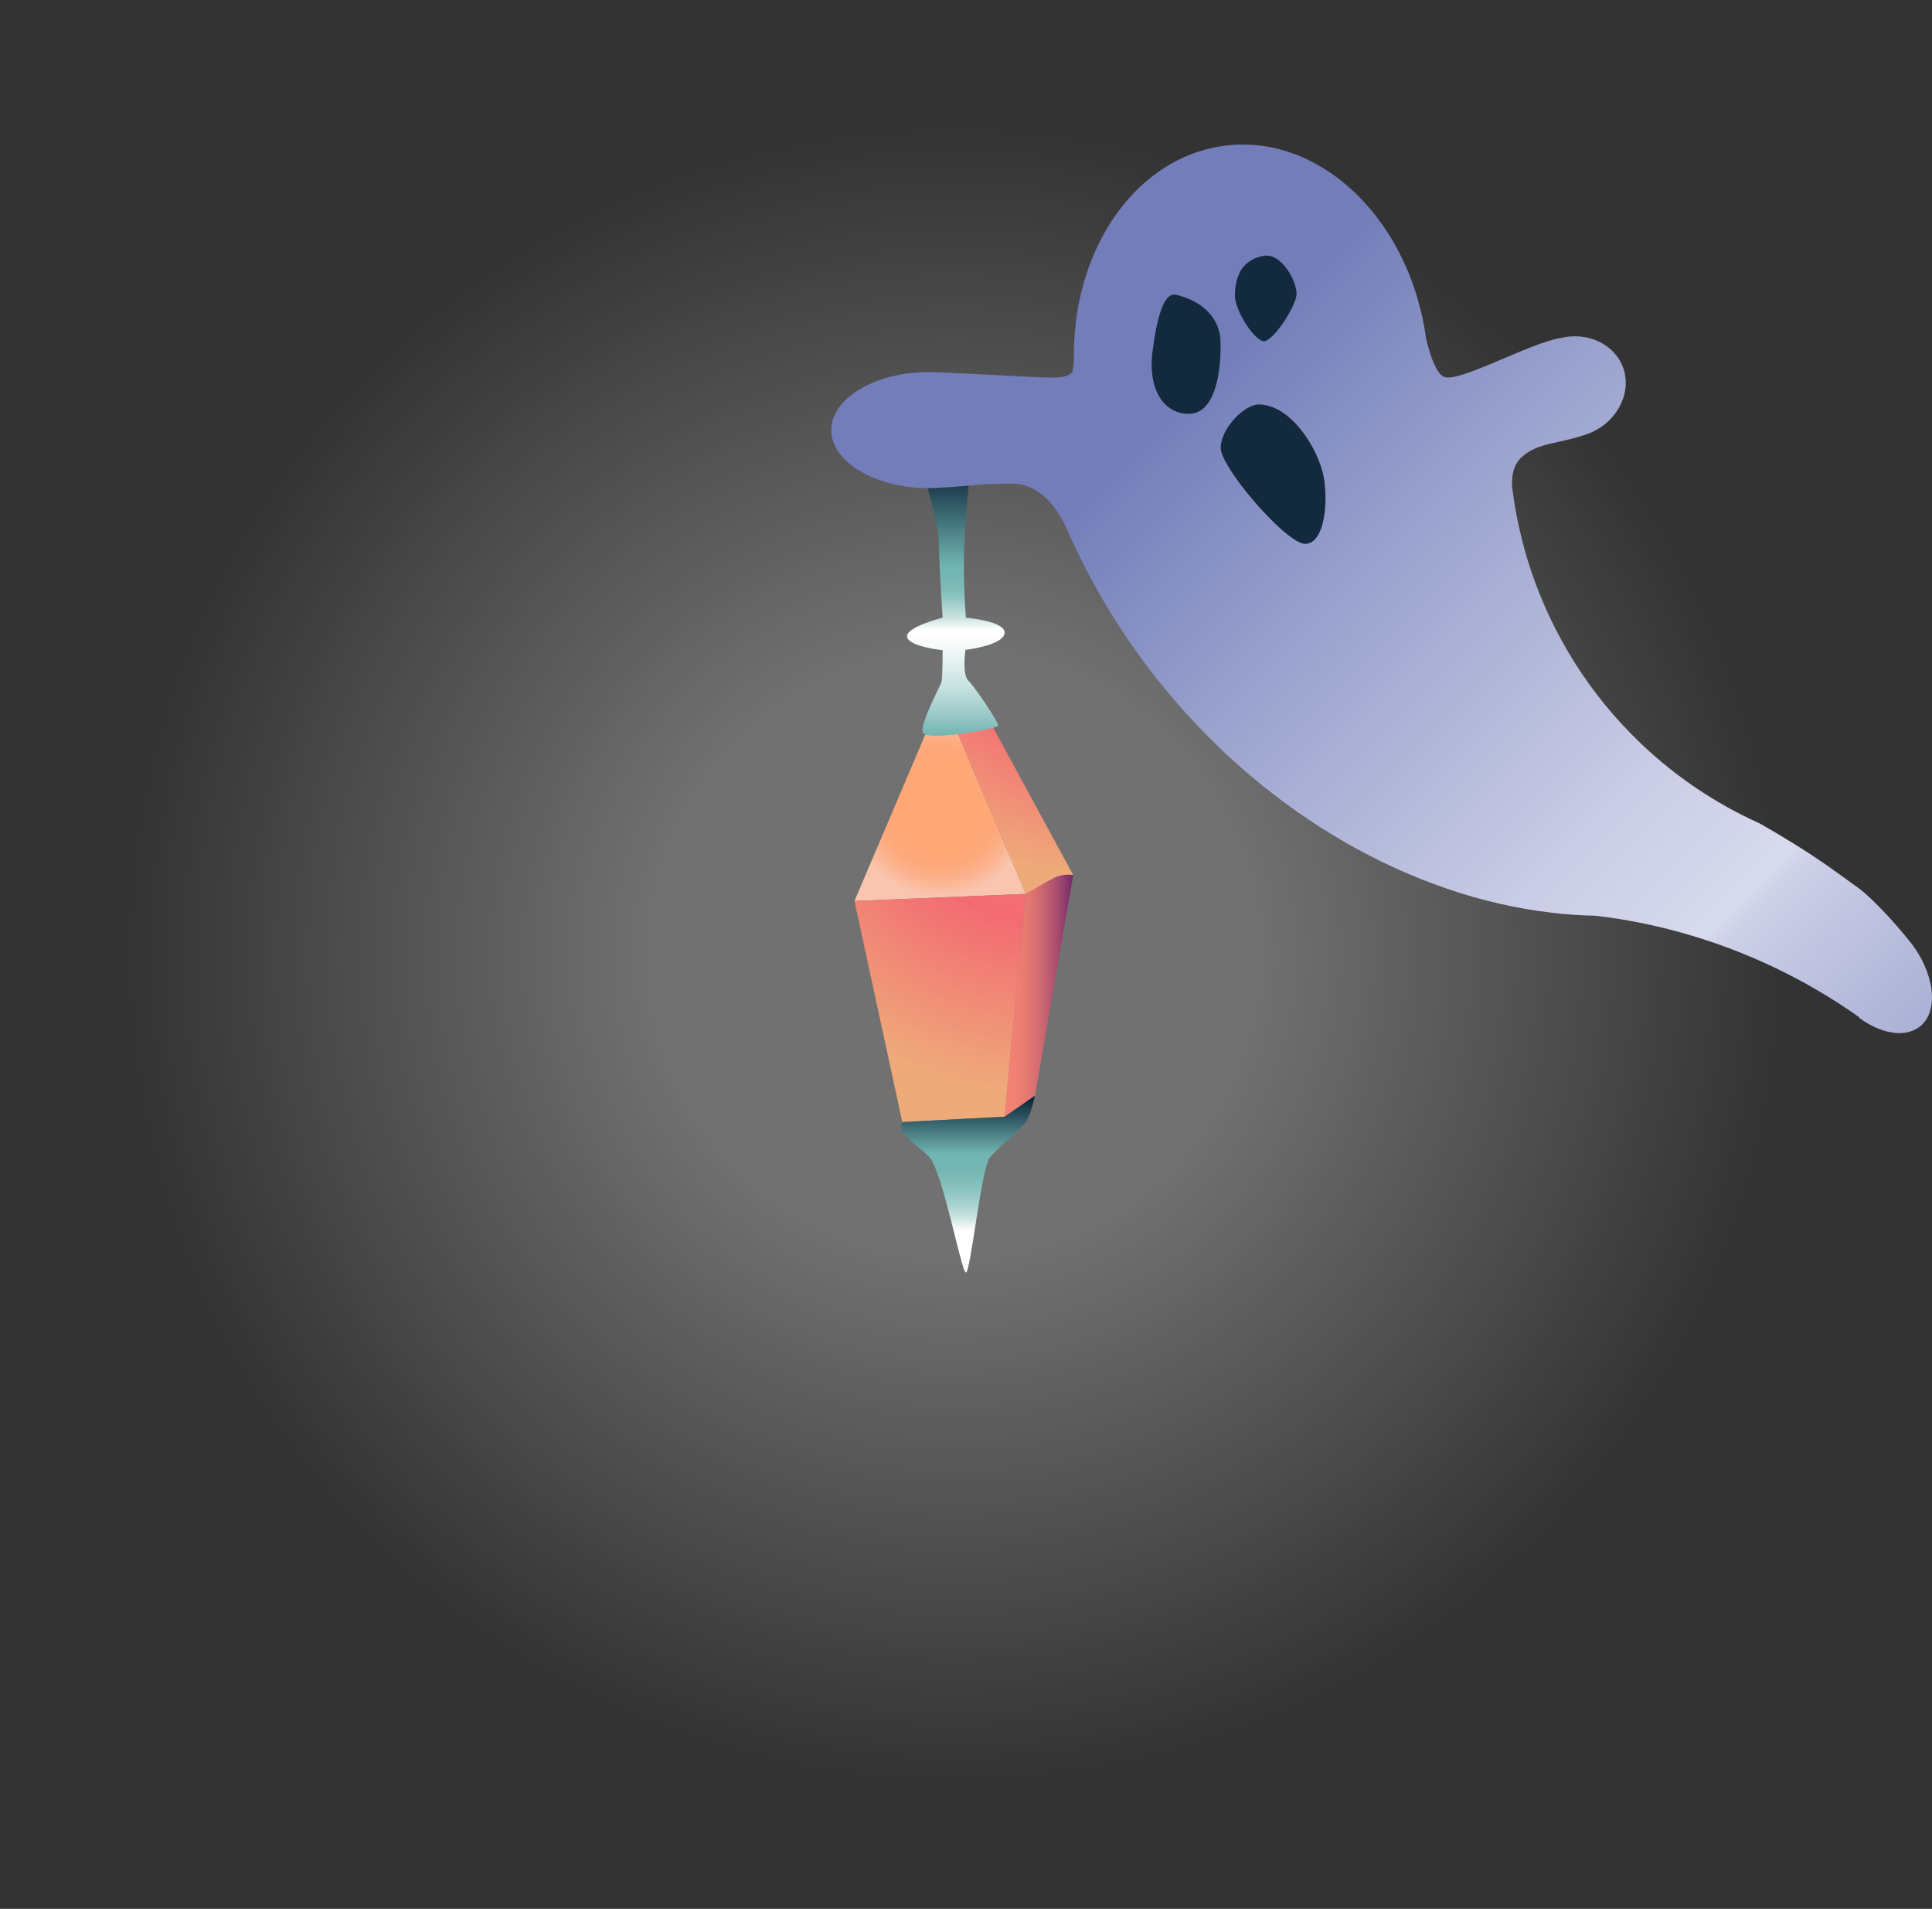 <svg xmlns="http://www.w3.org/2000/svg" xmlns:xlink="http://www.w3.org/1999/xlink" id="Ebene_2" data-name="Ebene 2" viewBox="0 0 416.03 411"><rect x="0" y="0" width="416.03" height="411" fill="#333333" stroke="none"/><defs><style> .cls-1 { fill: url(#Unbenannter_Verlauf_189-2); } .cls-1, .cls-2, .cls-3, .cls-4, .cls-5, .cls-6, .cls-7, .cls-8, .cls-9 { stroke-width: 0px; } .cls-2 { fill: url(#Unbenannter_Verlauf_206); } .cls-3 { fill: url(#Unbenannter_Verlauf_195); } .cls-4 { fill: url(#Unbenannter_Verlauf_192); } .cls-5 { fill: url(#Unbenannter_Verlauf_158); } .cls-6 { fill: url(#Unbenannter_Verlauf_189); } .cls-7 { fill: #132a3e; } .cls-8 { fill: url(#Unbenannter_Verlauf_3); } .cls-9 { fill: url(#Unbenannter_Verlauf_13); } </style><radialGradient id="Unbenannter_Verlauf_13" data-name="Unbenannter Verlauf 13" cx="205.5" cy="205.5" fx="205.5" fy="205.5" r="205.5" gradientUnits="userSpaceOnUse"><stop offset=".32" stop-color="#fff" stop-opacity=".3"></stop><stop offset=".87" stop-color="#fff" stop-opacity="0"></stop></radialGradient><radialGradient id="Unbenannter_Verlauf_158" data-name="Unbenannter Verlauf 158" cx="202.45" cy="173.61" fx="202.45" fy="173.61" r="19.45" gradientUnits="userSpaceOnUse"><stop offset=".6" stop-color="#fea777"></stop><stop offset=".7" stop-color="#fdaa7d"></stop><stop offset=".84" stop-color="#fbb491"></stop><stop offset="1" stop-color="#f9c5af"></stop></radialGradient><radialGradient id="Unbenannter_Verlauf_189" data-name="Unbenannter Verlauf 189" cx="235.07" cy="126.11" fx="235.07" fy="126.11" r="61.77" gradientUnits="userSpaceOnUse"><stop offset="0" stop-color="#f48374"></stop><stop offset=".52" stop-color="#f36b72"></stop><stop offset="1" stop-color="#efaa7a"></stop></radialGradient><radialGradient id="Unbenannter_Verlauf_189-2" data-name="Unbenannter Verlauf 189" cx="226.34" cy="158.54" fx="226.34" fy="158.54" r="77.35" xlink:href="#Unbenannter_Verlauf_189"></radialGradient><linearGradient id="Unbenannter_Verlauf_192" data-name="Unbenannter Verlauf 192" x1="231.11" y1="214.39" x2="216.33" y2="214.39" gradientUnits="userSpaceOnUse"><stop offset="0" stop-color="#70276b"></stop><stop offset=".13" stop-color="#913e6d"></stop><stop offset=".3" stop-color="#b4566f"></stop><stop offset=".48" stop-color="#d06a71"></stop><stop offset=".65" stop-color="#e47772"></stop><stop offset=".82" stop-color="#f08073"></stop><stop offset="1" stop-color="#f48374"></stop></linearGradient><linearGradient id="Unbenannter_Verlauf_206" data-name="Unbenannter Verlauf 206" x1="205.83" y1="158.41" x2="205.83" y2="95.5" gradientUnits="userSpaceOnUse"><stop offset="0" stop-color="#71b5b1"></stop><stop offset=".07" stop-color="#99c9c7"></stop><stop offset=".16" stop-color="#c4e0df"></stop><stop offset=".25" stop-color="#e4f1f0"></stop><stop offset=".31" stop-color="#f8fbfb"></stop><stop offset=".36" stop-color="#fff"></stop><stop offset=".37" stop-color="#f5faf9"></stop><stop offset=".4" stop-color="#cde5e3"></stop><stop offset=".44" stop-color="#abd3d1"></stop><stop offset=".47" stop-color="#91c6c3"></stop><stop offset=".5" stop-color="#7fbcb8"></stop><stop offset=".54" stop-color="#74b6b2"></stop><stop offset=".58" stop-color="#71b5b1"></stop><stop offset=".91" stop-color="#0d263b"></stop></linearGradient><linearGradient id="Unbenannter_Verlauf_195" data-name="Unbenannter Verlauf 195" x1="208.46" y1="274" x2="208.46" y2="235.92" gradientUnits="userSpaceOnUse"><stop offset=".23" stop-color="#fff"></stop><stop offset=".25" stop-color="#f5faf9"></stop><stop offset=".31" stop-color="#cde5e3"></stop><stop offset=".38" stop-color="#abd3d1"></stop><stop offset=".45" stop-color="#91c6c3"></stop><stop offset=".52" stop-color="#7fbcb8"></stop><stop offset=".59" stop-color="#74b6b2"></stop><stop offset=".67" stop-color="#71b5b1"></stop><stop offset=".98" stop-color="#0d263b"></stop></linearGradient><linearGradient id="Unbenannter_Verlauf_3" data-name="Unbenannter Verlauf 3" x1="440.49" y1="263.18" x2="257.33" y2="80.01" gradientUnits="userSpaceOnUse"><stop offset=".06" stop-color="#7882bc"></stop><stop offset=".15" stop-color="#8992c4"></stop><stop offset=".16" stop-color="#a5abd3"></stop><stop offset=".35" stop-color="#cccfe6"></stop><stop offset=".37" stop-color="#d8daed"></stop><stop offset=".5" stop-color="#c9cce5"></stop><stop offset=".74" stop-color="#a1a8d1"></stop><stop offset="1" stop-color="#727db9"></stop></linearGradient></defs><g id="Ebene_2-2" data-name="Ebene 2"><g id="Laterne_1" data-name="Laterne 1"><circle class="cls-9" cx="205.5" cy="205.5" r="205.5"></circle><polygon class="cls-5" points="200.05 156.27 184 194 220.9 192.47 204.25 153.22 200.05 156.27"></polygon><path class="cls-6" d="M231.11,188.42c-1.11-.42-10.21,4.05-10.21,4.05l-16.66-39.25,8.91,2.12,17.96,33.08Z"></path><polygon class="cls-1" points="184 194 194.3 241.6 216.33 240.44 220.9 192.47 184 194"></polygon><path class="cls-4" d="M231.11,188.42l-8.24,47.5-6.55,4.53,4.58-47.98s4.1-2.47,6.1-3.47,4.11-.58,4.11-.58Z"></path><path class="cls-2" d="M204.25,95.62c2.69-.6,3.87,1.17,4.31,4.78s-.58,7.92-.9,16.71.34,15.89.34,15.89c0,0,8.63.7,8.32,3.35-.32,2.65-8.42,3.58-8.42,3.58,0,0-.79,5.29.66,6.68s6.36,8.77,6.4,9.58-15.47,3.39-16.22,1.6,3.73-10.05,3.99-10.92.26-6.87.26-6.87c0,0-7.33-.75-7.66-2.87-.34-2.13,7.66-4.13,7.66-4.13,0,0-.67-9.79-.83-15.89s-3.17-13.11-3.17-16.11,2.49-4.76,5.25-5.38Z"></path><path class="cls-3" d="M194.3,241.6c-1.3,2.4,2.7,4.4,5.7,7.4s7,25,8,25,3.31-22.56,5.15-24.78,6.66-6.03,7.75-7.62,1.97-5.68,1.97-5.68l-6.55,4.53-22.03,1.15Z"></path></g><g id="Geist_01" data-name="Geist 01"><path class="cls-8" d="M411.08,202.52c-1.72-2.21-7.46-8.93-11.39-11.68-3.93-2.75-8.76-6.73-20.79-13.55-9.38-4.23-17.96-9.99-25.39-17.04-2.8-2.66-5.45-5.51-7.91-8.52-4.75-5.81-8.74-12.16-11.89-18.87-2.99-6.3-5.23-12.93-6.7-19.77-.04-.22-.09-.45-.14-.67-.06-.3-.13-.59-.19-.9-.44-2.24-.79-4.51-1.07-6.79,0-.01,0-.03,0-.05-.07-1.49.07-2.87.56-4.09.19-.47.43-.91.73-1.32.25-.34.53-.66.87-.94l.02-.02c3.73-3.2,8-2.65,14.35-4.98,6.16-2.42,9.44-8.94,7.28-14.42-1.95-4.92-7.68-7.54-13.43-6.12-6.62,1.05-22.11,9.85-25.14,8.32-1.59-.81-2.79-4.27-3.74-8.08-.45-3.31-1.16-6.49-2.1-9.54-6.28-20.33-22.89-34.12-40.7-32.19-17.63,1.91-30.82,18.63-32.8,39.54-.03.25-.05.5-.07.75-.16,1.96-.23,3.96-.17,5.98-.07.9-.19,1.76-.37,2.53h-.01c-.75.94-2.19,1.27-4.94,1.19-1.24-.03-2.75-.08-4.4-.16-3.61-.17-7.93-.41-11.87-.61-4.29-.23-8.14-.41-10.1-.41-1.3.01-2.57.1-3.81.26-9.53,1.17-16.76,6.26-16.77,12.24,0,6.85,9.48,12.49,21.01,12.5,1.01,0,2.02-.05,3.02-.14,4.03-.13,7.87-.87,14.97-.86,5,0,9,4,11.55,9.34,5.25,12.24,12.35,23.91,20.97,34.46,22.65,27.74,53.63,45.15,83.66,48.62,3.11.38,6.21.58,9.29.63,13.11,1.51,26.13,5.25,38.34,11.02,6.5,3.08,12.71,6.71,18.54,10.84l-.04.12c.68.49,1.36.93,2.03,1.31,4.27,2.44,8.51,2.68,11.16.52,4.16-3.4,3.07-11.74-2.41-18.46Z"></path><g><path class="cls-7" d="M285.13,103.21c-.19-1.26-.6-2.71-1.22-4.23-2.27-5.57-7.19-11.89-12.9-11.89-3,0-8,5-8.16,9.24-.05,1.35,1.37,3.93,3.45,6.85,4.46,6.23,11.98,13.92,14.71,13.92,4,0,5-8.01,4.13-13.89Z"></path><path class="cls-7" d="M279.19,63.47c-.2,2.63-5.2,10.35-7.19,9.99-2.01-.36-6.15-6.61-6.08-9.99.08-3.37,1.08-7.38,6.08-8.37,4.04-.82,7.38,5.75,7.19,8.37Z"></path><path class="cls-7" d="M262.82,73.47c.18,5.62-.82,15.62-6.82,15.63-6,0-8.73-6.18-7.86-13.09.87-6.92,2.31-13.16,5.09-12.54,4.85,1.09,9.41,4.37,9.59,10Z"></path></g></g></g></svg>